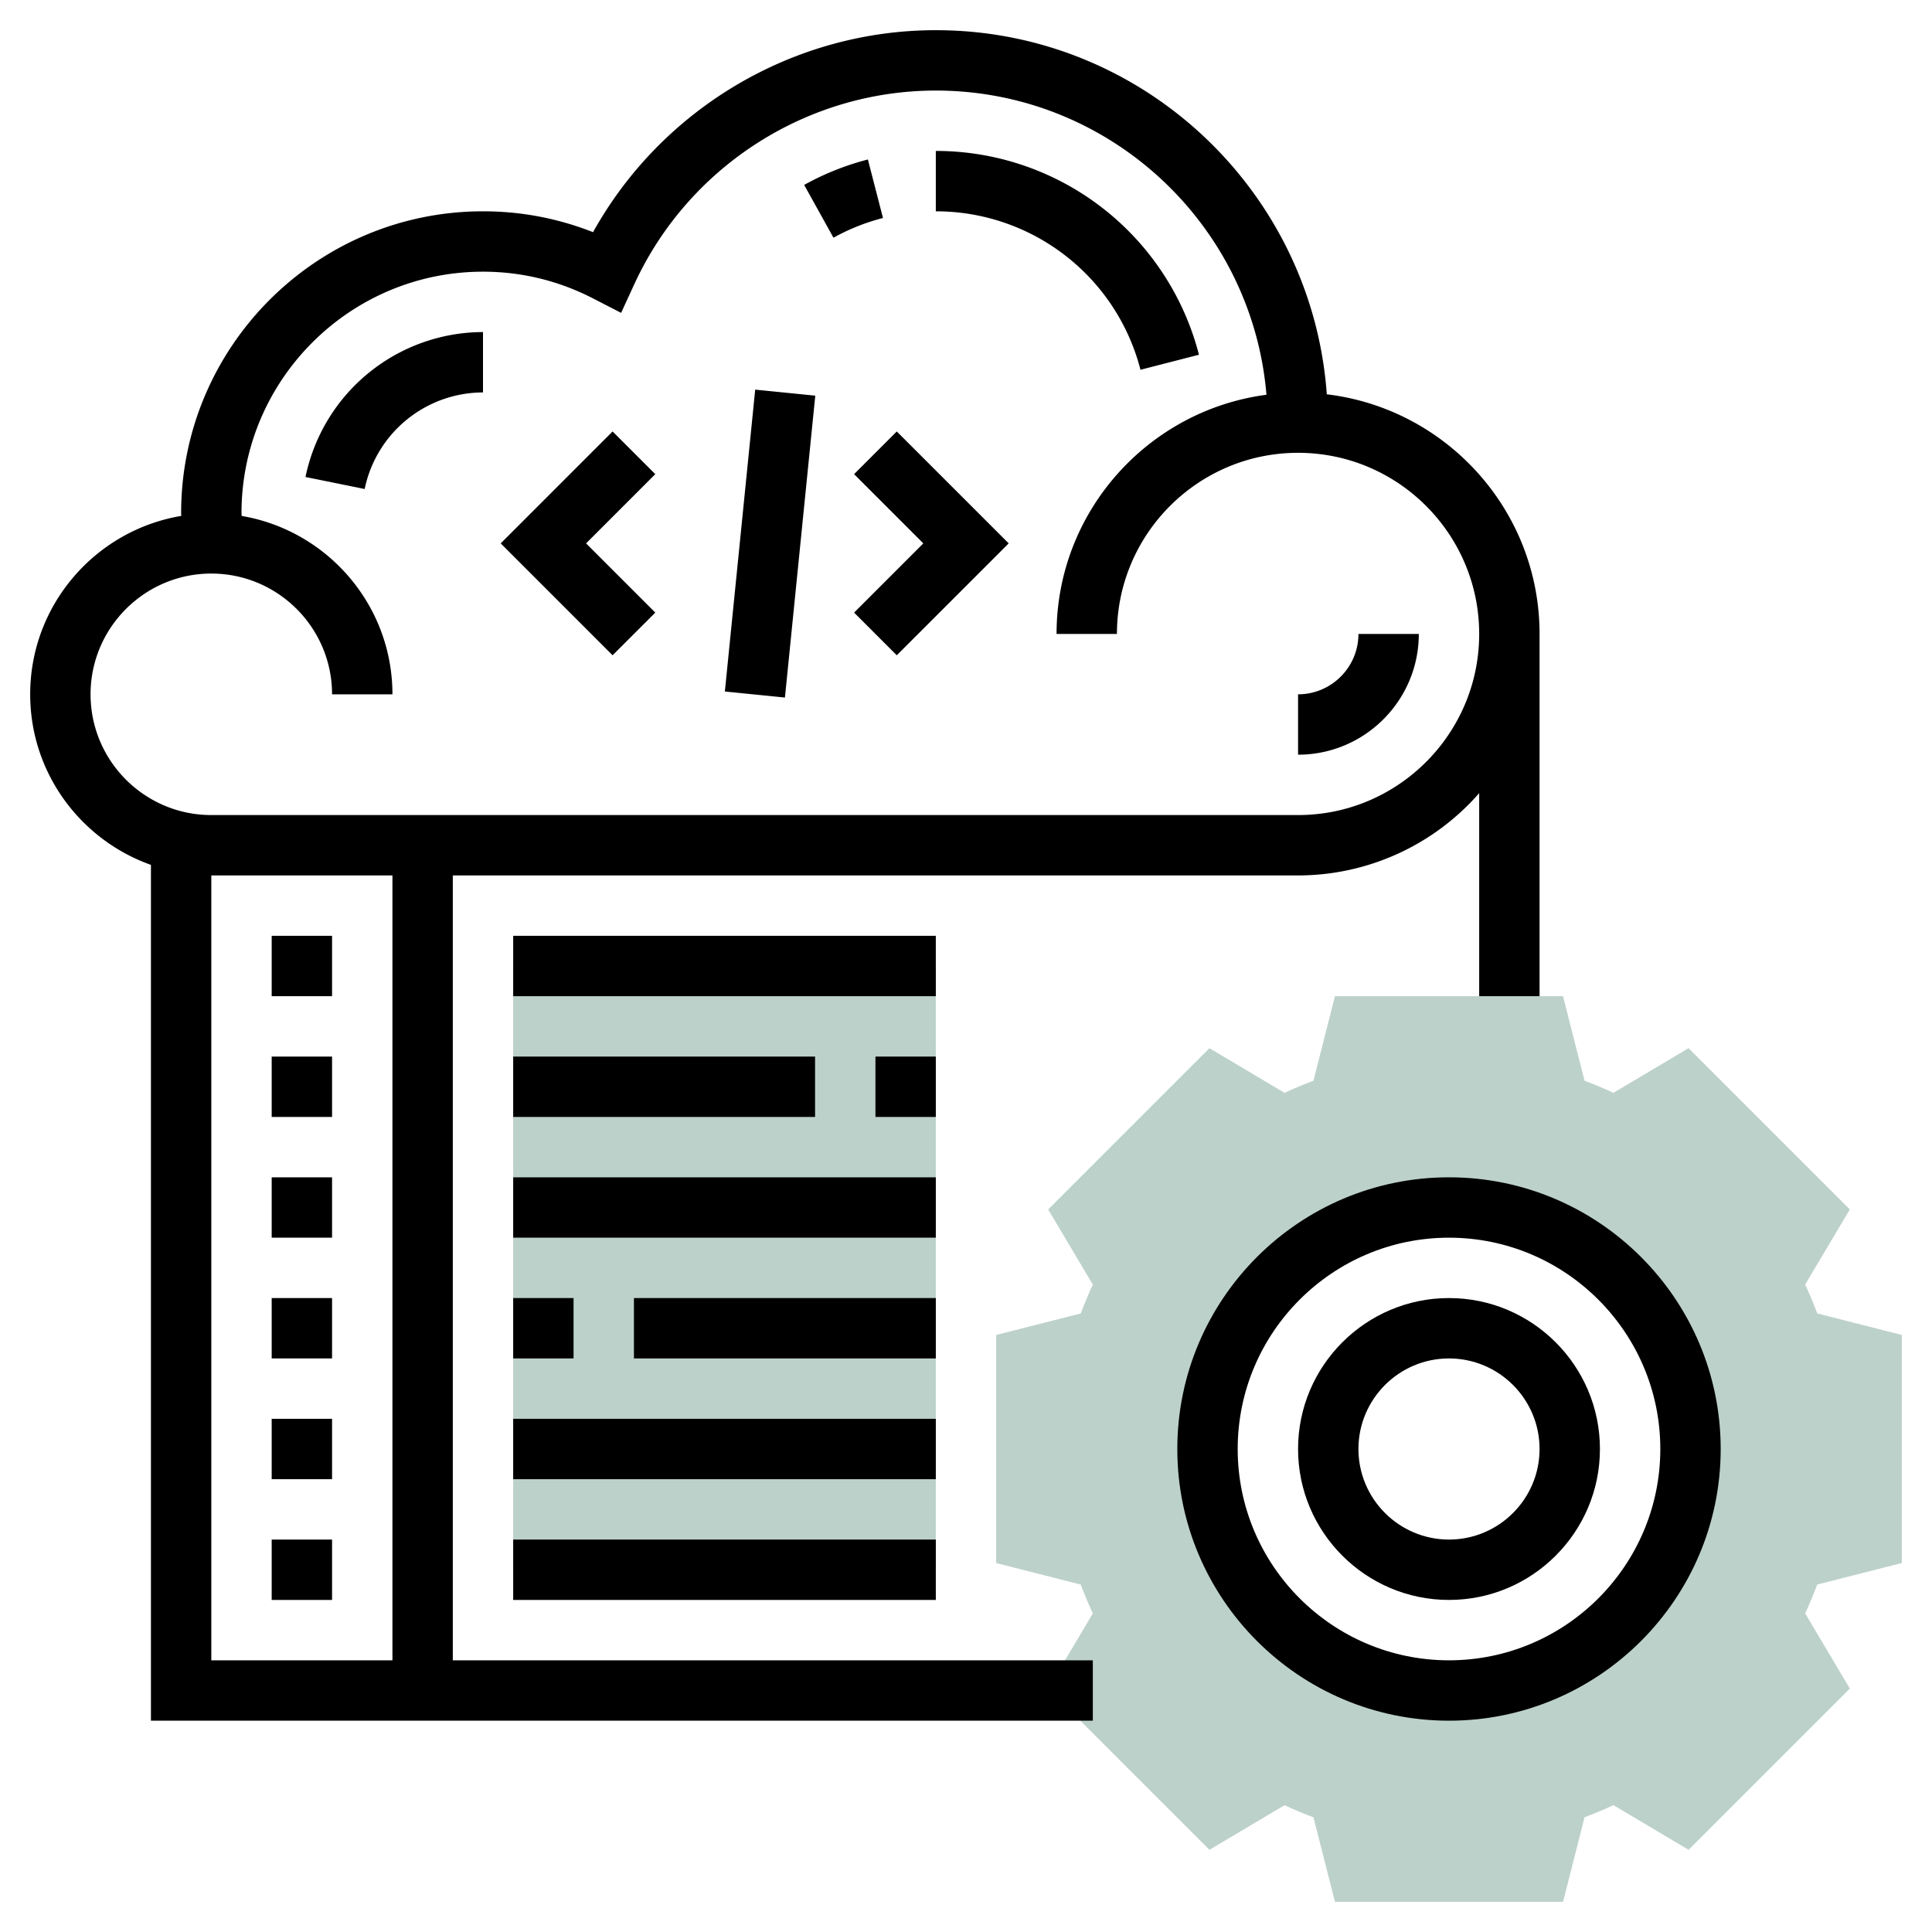 <svg xmlns="http://www.w3.org/2000/svg" version="1.1" xmlns:xlink="http://www.w3.org/1999/xlink" width="512" height="512" x="0" y="0" viewBox="0 0 64 64" style="enable-background:new 0 0 512 512" xml:space="preserve" class=""><g><path fill="#BCD1CA" d="M63 51.777v-7.555l-2.802-.713a13.195 13.195 0 0 0-.4-.956l1.48-2.489-5.342-5.342-2.489 1.479a13.461 13.461 0 0 0-.956-.4L51.777 33h-7.555l-.713 2.802c-.319.119-.639.253-.956.4l-2.489-1.479-5.342 5.342 1.48 2.489a13.66 13.66 0 0 0-.4.956L33 44.223v7.555l2.802.713c.119.318.252.639.4.956l-1.48 2.489 5.342 5.342 2.489-1.479c.317.147.637.281.956.4L44.223 63h7.555l.713-2.802c.319-.119.639-.253.956-.4l2.489 1.479 5.342-5.342-1.48-2.489c.147-.317.281-.638.4-.956zM48 56a8 8 0 1 1 0-16 8 8 0 0 1 0 16z" opacity="1" data-original="#f0bc5e" class=""></path><path d="M48 57c-4.962 0-9-4.037-9-9s4.038-9 9-9 9 4.037 9 9-4.038 9-9 9zm0-16c-3.86 0-7 3.141-7 7s3.14 7 7 7 7-3.141 7-7-3.14-7-7-7z" fill="#000000" opacity="1" data-original="#000000" class=""></path><path d="M48 53c-2.757 0-5-2.243-5-5s2.243-5 5-5 5 2.243 5 5-2.243 5-5 5zm0-8c-1.654 0-3 1.346-3 3s1.346 3 3 3 3-1.346 3-3-1.346-3-3-3z" fill="#000000" opacity="1" data-original="#000000" class=""></path><path fill="#BCD1CA" d="M17 32h14v20H17z" opacity="1" data-original="#f0bc5e" class=""></path><path d="M43.952 13.062C43.469 6.332 37.852 1 31 1c-4.721 0-9.076 2.597-11.355 6.691A9.862 9.862 0 0 0 16 7C10.486 7 6 11.486 6 17c0 .03.005.059.005.09C3.169 17.566 1 20.031 1 23c0 2.607 1.673 4.824 4 5.65V57h31.201v-2H15V29h28a7.976 7.976 0 0 0 6-2.726V33h2V21c0-4.088-3.084-7.465-7.048-7.938zM13 55H7V29h6zm30-28H7c-2.206 0-4-1.794-4-4s1.794-4 4-4 4 1.794 4 4h2c0-2.965-2.164-5.429-4.995-5.909 0-.031-.005-.06-.005-.091 0-4.411 3.589-8 8-8 1.276 0 2.503.298 3.646.886l.929.478.437-.949C22.804 5.518 26.725 3 31 3c5.754 0 10.482 4.443 10.953 10.077C38.036 13.592 35 16.944 35 21h2c0-3.309 2.691-6 6-6s6 2.691 6 6-2.691 6-6 6z" fill="#000000" opacity="1" data-original="#000000" class=""></path><path d="M9 51h2v2H9zM9 39h2v2H9zM9 47h2v2H9zM9 31h2v2H9zM9 43h2v2H9zM9 35h2v2H9zM17 31h14v2H17zM29 35h2v2h-2zM17 35h10v2H17zM17 39h14v2H17zM21 43h10v2H21zM17 43h2v2h-2zM17 47h14v2H17zM17 51h14v2H17zM28.75 5.283a8.946 8.946 0 0 0-2.111.843l.971 1.748a6.942 6.942 0 0 1 1.64-.653zM37.78 12.249l1.937-.498A8.997 8.997 0 0 0 31 5v2a6.996 6.996 0 0 1 6.78 5.249zM28.293 15.707 30.586 18l-2.293 2.293 1.414 1.414L33.414 18l-3.707-3.707zM20.293 14.293 16.586 18l3.707 3.707 1.414-1.414L19.414 18l2.293-2.293zM24.012 22.907l1.005-10 1.99.2-1.005 10zM43 23v2c2.206 0 4-1.794 4-4h-2c0 1.103-.897 2-2 2zM10.12 15.801l1.96.398A4.012 4.012 0 0 1 16 13v-2a6.018 6.018 0 0 0-5.88 4.801z" fill="#000000" opacity="1" data-original="#000000" class=""></path></g></svg>